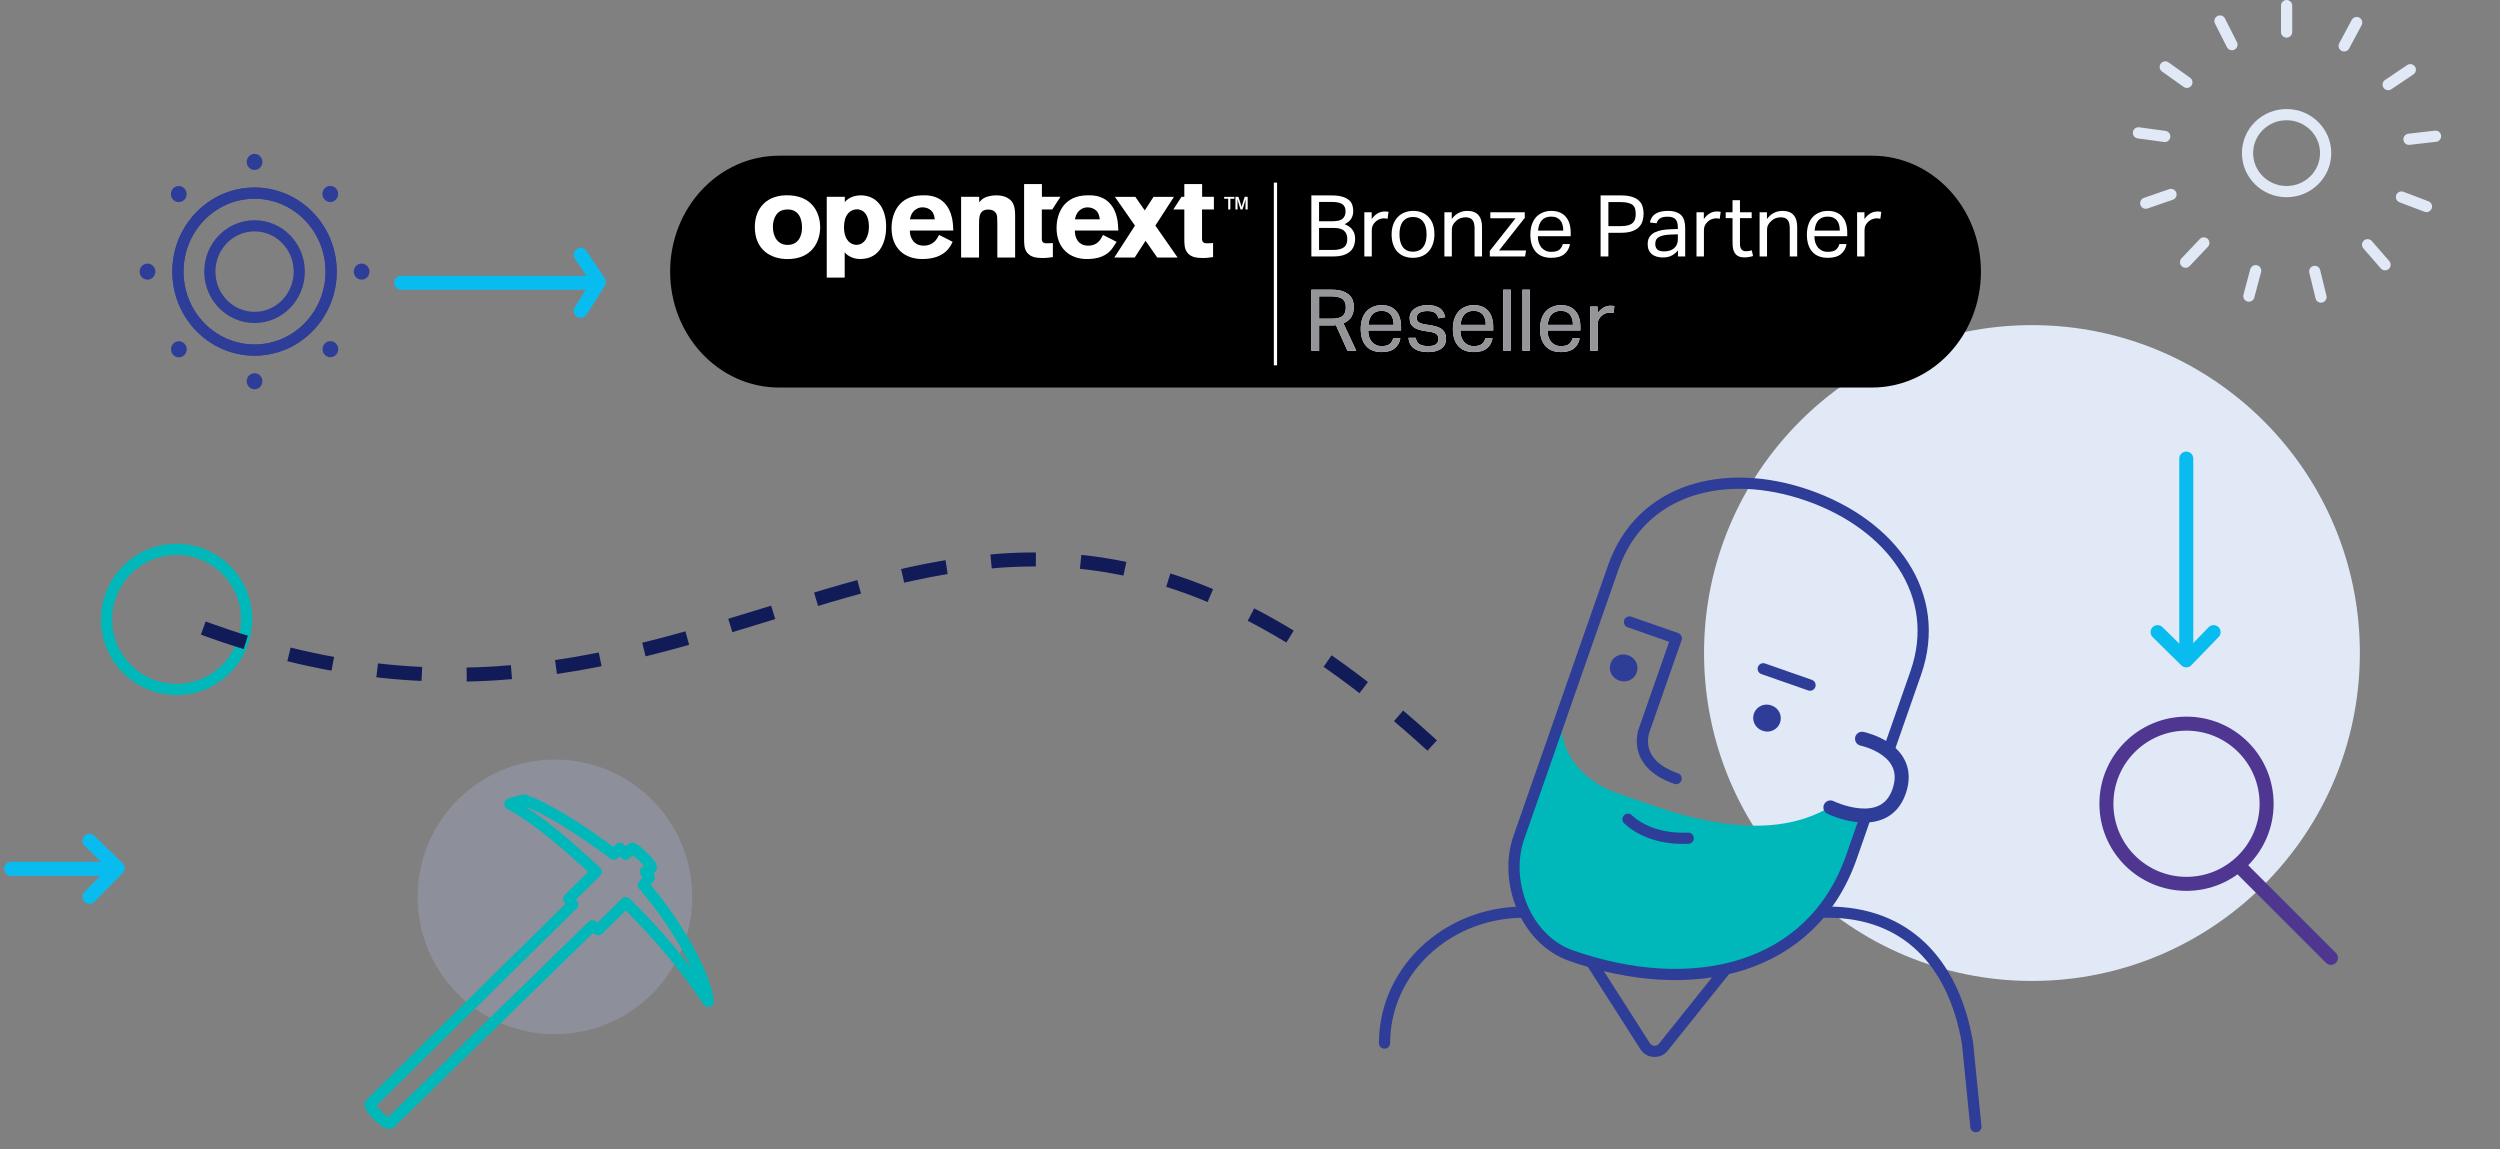 <?xml version="1.0" encoding="utf-8"?>
<!-- Generator: Adobe Illustrator 15.0.0, SVG Export Plug-In . SVG Version: 6.00 Build 0)  -->
<!DOCTYPE svg PUBLIC "-//W3C//DTD SVG 1.1//EN" "http://www.w3.org/Graphics/SVG/1.1/DTD/svg11.dtd">
<svg version="1.1" id="Capa_1" xmlns="http://www.w3.org/2000/svg" xmlns:xlink="http://www.w3.org/1999/xlink" x="0px" y="0px"
	 width="446px" height="205px" viewBox="0 0 446 205" enable-background="new 0 0 446 205" xml:space="preserve">
<rect x="0" y="0" width="446" height="205" fill="#808080" stroke="none"/>
<g transform="translate(1600 1174)">
	<g>
		<g>
			<g>
				<g transform="translate(-1316.5 -1019)">
					<g>
						<path id="path0" fill="none" stroke="#2E3D98" stroke-width="2" d="M0,16l9.997,15.647c0.737,1.154,2.392,1.242,3.247,0.173
							L25.5,16.5"/>
					</g>
				</g>
			</g>
			<g>
				<g transform="translate(-1296 -1116)">
					<circle fill="#E1E8F6" cx="58.5" cy="58.5" r="58.5"/>
				</g>
			</g>
			<g>
				<g transform="translate(-1452 -1037)">
					<circle fill="#ABB1D6" fill-opacity="0.3" cx="-48.999" cy="23" r="24.5"/>
				</g>
			</g>
			<g>
				<g transform="translate(-1582 -1077)">
					<circle fill="none" stroke="#00B8BA" stroke-width="2" cx="13.5" cy="13.5" r="12.5"/>
				</g>
			</g>
			<g>
				<g>
					<g>
						<g transform="translate(-1192 -1067.12)">
							<g>
								
									<path id="path8" fill="none" stroke="#09BCEF" stroke-width="2.5" stroke-linecap="round" stroke-linejoin="round" stroke-miterlimit="10" d="
									M-17.969-25.069v34.8"/>
							</g>
						</g>
					</g>
					<g>
						<g transform="translate(-1161.04 -1072)">
							<g>
								
									<path id="path9" fill="none" stroke="#09BCEF" stroke-width="2.5" stroke-linecap="round" stroke-linejoin="round" stroke-miterlimit="10" d="
									M-44.049,10.771l-4.884,5.04l-5.116-5.04"/>
							</g>
						</g>
					</g>
				</g>
			</g>
			<g>
				<g>
					<g>
						<g transform="translate(-1474 -1111)">
							<g>
								
									<path id="path10" fill="none" stroke="#09BCEF" stroke-width="2.5" stroke-linecap="round" stroke-linejoin="round" stroke-miterlimit="10" d="
									M-54.421-12.548h34.614"/>
							</g>
						</g>
					</g>
					<g>
						<g transform="translate(-1424.04 -1116)">
							<g>
								
									<path id="path11" fill="none" stroke="#09BCEF" stroke-width="2.5" stroke-linecap="round" stroke-linejoin="round" stroke-miterlimit="10" d="
									M-72.357-12.548l3.23,4.884l-3.23,5.116"/>
							</g>
						</g>
					</g>
				</g>
			</g>
			<g>
				<g>
					<g>
						<g transform="translate(-1598 -1019)">
							<g>
								
									<path id="path12" fill="none" stroke="#09BCEF" stroke-width="2.5" stroke-linecap="round" stroke-linejoin="round" stroke-miterlimit="10" d="
									M0,0h18"/>
							</g>
						</g>
					</g>
					<g>
						<g transform="translate(-1584.04 -1024)">
							<g>
								
									<path id="path13" fill="none" stroke="#09BCEF" stroke-width="2.5" stroke-linecap="round" stroke-linejoin="round" stroke-miterlimit="10" d="
									M0,0l5.04,4.884L0,10"/>
							</g>
						</g>
					</g>
				</g>
			</g>
			<g>
				<g transform="translate(-1569 -1074.19)">
					<g>
						<path id="path14" fill="none" stroke="#111B58" stroke-width="2.5" stroke-dasharray="8,8" d="M224.5,33.191
							c-89-81.5-124,18-224.5-23"/>
					</g>
				</g>
			</g>
			<g>
				<g transform="translate(-1353 -1027.27)">
					<g>
						
							<path id="path15" fill="none" stroke="#2E3D98" stroke-width="2" stroke-linecap="round" stroke-linejoin="round" stroke-miterlimit="10" d="
							M0,39.362c0-1.424,0.137-2.826,0.4-4.178C2.496,24.272,12.658,16,24.873,16h54.254C92.859,16,101.5,24.768,104,39.352
							l1.5,14.916"/>
					</g>
				</g>
			</g>
			<g>
				<g transform="matrix(0.944 0.33 -0.33 0.944 -1320.77 -1064.34)">
					<g>
						<path id="path16" fill="#00B8BA" d="M25.686,26.997l-6.371,0c-7.74-0.001-14.027-4.628-14.026-11.896L5.288,40.286
							c0,8.189,7.066,16.796,15.786,16.796c22.85,0,41.375-11.654,41.374-33.112l0.001-7.55l-6.508,0.345
							C50.579,23.143,41.25,26.996,25.686,26.997z"/>
					</g>
				</g>
			</g>
			<g>
				<g transform="matrix(0.944 0.33 -0.33 0.944 -1304.42 -1111.04)">
					<g>
						
							<path id="path17" fill="none" stroke="#2E3D98" stroke-width="2" stroke-linecap="round" stroke-linejoin="round" stroke-miterlimit="10" d="
							M62.447,53.259l0-14.608c0-14.827-12.794-23.55-28.58-23.55c-15.785-0.001-28.58,8.733-28.579,23.551l0,51.102
							c0,8.189,7.066,16.796,15.785,16.796c22.853,0,41.376-11.655,41.376-33.112l-0.001-7.549"/>
					</g>
				</g>
			</g>
			<g>
				<g>
					<g transform="matrix(0.944 0.33 -0.33 0.944 -1311.89 -1073.91)">
						<g>
							<path id="path18" fill="#2E3D98" d="M7.826,15.101l-0.138,0c-1.327,0.001-2.4,1.079-2.401,2.389
								c0,1.319,1.085,2.387,2.401,2.387l0.137-0.001c1.327,0,2.4-1.079,2.401-2.387C10.237,16.17,9.153,15.101,7.826,15.101z"/>
						</g>
					</g>
				</g>
				<g>
					<g transform="matrix(0.944 0.33 -0.33 0.944 -1286.32 -1064.96)">
						<g>
							<path id="path19" fill="#2E3D98" d="M7.826,15.101l-0.137,0c-1.328-0.001-2.4,1.079-2.402,2.387
								c0.001,1.32,1.085,2.388,2.401,2.387l0.137,0.001c1.327,0,2.4-1.079,2.401-2.388C10.227,16.169,9.153,15.101,7.826,15.101z"
								/>
						</g>
					</g>
				</g>
			</g>
			<g>
				<g transform="matrix(0.944 0.33 -0.33 0.944 -1309.31 -1079.04)">
					<g>
						
							<path id="path20" fill="none" stroke="#2E3D98" stroke-width="2" stroke-linecap="round" stroke-linejoin="round" stroke-miterlimit="10" d="
							M5.288,15.101l8.846-0.001l0,17.184c0,0-0.464,6.441,8.225,6.441"/>
					</g>
				</g>
			</g>
			<g>
				<g transform="matrix(0.944 0.33 -0.33 0.944 -1309.46 -1044.18)">
					<g>
						
							<path id="path21" fill="none" stroke="#2E3D98" stroke-width="2" stroke-linecap="round" stroke-linejoin="round" stroke-miterlimit="10" d="
							M5.288,15.447c0,0,4.497,2.387,11.257-0.345"/>
					</g>
				</g>
			</g>
			<g>
				<g transform="matrix(0.944 0.33 -0.33 0.944 -1269.01 -1058.7)">
					<g>
						
							<path id="path22" fill="none" stroke="#2E3D98" stroke-width="2.5" stroke-linecap="round" stroke-linejoin="round" stroke-miterlimit="10" d="
							M6.572,15.175c0,0,9.341-1.267,9.341,6.713c0.001,7.979-10.625,6.712-10.625,6.712"/>
					</g>
				</g>
			</g>
			<g>
				<g transform="matrix(0.944 0.33 -0.33 0.944 -1285.45 -1070.69)">
					<g>
						
							<path id="path23" fill="none" stroke="#2E3D98" stroke-width="2" stroke-linecap="round" stroke-linejoin="round" stroke-miterlimit="10" d="
							M5.288,15.101l8.845-0.001"/>
					</g>
				</g>
			</g>
			<g>
				<g>
					<g>
						<g transform="matrix(0 1 -1 0 -1418.68 -1035)">
							<g>
								
									<path id="path24" fill="none" stroke="#00B8BA" stroke-width="2" stroke-linecap="round" stroke-linejoin="round" stroke-miterlimit="10" d="
									M26.169,75.641l0.691-1.052l-4.835-4.908c5.87-5.959,11.396-10.517,17.611-14.724c-5.524,0.701-15.194,6.661-20.72,11.568
									l-1.381-1.051l-1.035,0.701l-0.691-1.051c-0.346-0.351-3.799,3.155-3.453,3.505l1.036,1.052l-1.036,1.052l1.036,1.052
									c-4.144,5.609-8.288,11.919-9.669,16.126l0.69,2.454c3.108-5.609,7.942-10.867,12.087-15.425l4.834,4.908l1.035-0.701
									l35.568,36.108c0.691,0.351,3.799-2.804,3.453-3.505L26.169,75.641z"/>
							</g>
						</g>
					</g>
				</g>
			</g>
			<g>
				<g>
					<g>
						<g transform="translate(-1529.48 -1121.17)">
							<g>
								<path id="path25" fill="none" stroke="#2E3D98" stroke-width="2" stroke-miterlimit="10" d="M-17.13-4.374
									c0,4.514-3.572,8.174-7.979,8.174c-4.407,0-7.979-3.66-7.979-8.174s3.572-8.174,7.979-8.174
									C-20.702-12.548-17.13-8.889-17.13-4.374z"/>
							</g>
						</g>
					</g>
					<g>
						<g transform="translate(-1535.17 -1127)">
							<g>
								<path id="path26" fill="none" stroke="#2E3D98" stroke-width="2" stroke-miterlimit="10" d="M-5.755,1.452
									c0,7.732-6.119,14-13.667,14s-13.667-6.268-13.667-14s6.119-14,13.667-14S-5.755-6.28-5.755,1.452z"/>
							</g>
						</g>
					</g>
					<g>
						<g transform="translate(-1535.17 -1127)">
							<g>
								<path id="path27" fill="none" stroke="#2E3D98" stroke-width="2" stroke-miterlimit="10" d="M-5.755,1.452
									c0,7.732-6.119,14-13.667,14s-13.667-6.268-13.667-14s6.119-14,13.667-14S-5.755-6.28-5.755,1.452z"/>
							</g>
						</g>
					</g>
					<g>
						<g transform="translate(-1522.9 -1094.87)">
							<g>
								<path id="path28" fill="#2E3D98" d="M-31.688-9.679c0.773,0,1.401-0.642,1.401-1.435s-0.627-1.435-1.401-1.435
									s-1.4,0.643-1.4,1.435S-32.461-9.679-31.688-9.679z"/>
							</g>
						</g>
					</g>
					<g>
						<g transform="matrix(0.699 -0.716 0.699 0.716 -1509.93 -1099.15)">
							<g>
								<path id="path29" fill="#2E3D98" d="M-13.498-29.617c0.783,0,1.418-0.635,1.418-1.418c0-0.783-0.635-1.417-1.418-1.418
									c-0.783,0-1.418,0.634-1.418,1.418C-14.916-30.251-14.281-29.617-13.498-29.617z"/>
							</g>
						</g>
					</g>
					<g>
						<g transform="translate(-1503.8 -1114.43)">
							<g>
								<path id="path30" fill="#2E3D98" d="M-31.687-9.679c0.773,0,1.4-0.643,1.4-1.435c0-0.792-0.627-1.435-1.4-1.435
									s-1.4,0.643-1.4,1.435C-33.088-10.321-32.461-9.679-31.687-9.679z"/>
							</g>
						</g>
					</g>
					<g>
						<g transform="matrix(0.699 -0.716 0.699 0.716 -1509.95 -1126.84)">
							<g>
								<path id="path31" fill="#2E3D98" d="M-13.498-29.617c0.783,0,1.418-0.634,1.418-1.418c0-0.783-0.634-1.418-1.418-1.418
									s-1.418,0.635-1.418,1.418C-14.916-30.251-14.281-29.617-13.498-29.617z"/>
							</g>
						</g>
					</g>
					<g>
						<g transform="translate(-1522.9 -1134)">
							<g>
								<path id="path32" fill="#2E3D98" d="M-31.688-9.679c0.773,0,1.401-0.643,1.401-1.435c0-0.792-0.627-1.435-1.401-1.435
									s-1.4,0.643-1.4,1.435C-33.088-10.321-32.461-9.679-31.688-9.679z"/>
							</g>
						</g>
					</g>
					<g>
						<g transform="matrix(0.699 -0.716 0.699 0.716 -1536.98 -1126.82)">
							<g>
								<path id="path33" fill="#2E3D98" d="M-13.498-29.617c0.783,0,1.418-0.635,1.418-1.418c0-0.783-0.635-1.417-1.418-1.418
									c-0.783,0-1.418,0.635-1.418,1.418C-14.916-30.251-14.281-29.617-13.498-29.617z"/>
							</g>
						</g>
					</g>
					<g>
						<g transform="translate(-1542 -1114.43)">
							<g>
								<path id="path34" fill="#2E3D98" d="M-31.688-9.679c0.774,0,1.401-0.643,1.401-1.435c0-0.792-0.627-1.435-1.401-1.435
									c-0.773,0-1.4,0.643-1.4,1.435C-33.088-10.322-32.461-9.679-31.688-9.679z"/>
							</g>
						</g>
					</g>
					<g>
						<g transform="matrix(0.699 -0.716 0.699 0.716 -1536.96 -1099.13)">
							<g>
								<path id="path35" fill="#2E3D98" d="M-13.498-29.616c0.783,0,1.418-0.635,1.418-1.418c0-0.783-0.635-1.418-1.418-1.418
									c-0.783,0-1.418,0.635-1.418,1.418C-14.916-30.252-14.281-29.617-13.498-29.616z"/>
							</g>
						</g>
					</g>
				</g>
			</g>
			<g>
				<g>
					<g>
						<g transform="translate(-1327.54 -1153.55)">
							<g>
								
									<path id="path36" fill="none" stroke="#E1E8F6" stroke-width="2" stroke-linecap="round" stroke-linejoin="bevel" stroke-miterlimit="10" d="
									M142.435,6.866c0,3.792-3.119,6.866-6.967,6.866s-6.968-3.074-6.968-6.866c0-3.792,3.12-6.866,6.968-6.866
									S142.435,3.074,142.435,6.866z"/>
							</g>
						</g>
					</g>
					<g>
						<g transform="translate(-1320.57 -1173)">
							<g>
								
									<path id="path37" fill="none" stroke="#E1E8F6" stroke-width="2" stroke-linecap="round" stroke-linejoin="bevel" stroke-miterlimit="10" d="
									M128.5,4.715V0"/>
							</g>
						</g>
					</g>
					<g>
						<g transform="translate(-1310.3 -1169.98)">
							<g>
								
									<path id="path38" fill="none" stroke="#E1E8F6" stroke-width="2" stroke-linecap="round" stroke-linejoin="bevel" stroke-miterlimit="10" d="
									M128.501,4.165L130.731,0"/>
							</g>
						</g>
					</g>
					<g>
						<g transform="translate(-1302.45 -1161.56)">
							<g>
								
									<path id="path39" fill="none" stroke="#E1E8F6" stroke-width="2" stroke-linecap="round" stroke-linejoin="bevel" stroke-miterlimit="10" d="
									M128.501,2.655L132.449,0"/>
							</g>
						</g>
					</g>
					<g>
						<g transform="translate(-1298.74 -1149.7)">
							<g>
								
									<path id="path40" fill="none" stroke="#E1E8F6" stroke-width="2" stroke-linecap="round" stroke-linejoin="bevel" stroke-miterlimit="10" d="
									M128.501,0.549L133.239,0"/>
							</g>
						</g>
					</g>
					<g>
						<g transform="translate(-1300.08 -1138.85)">
							<g>
								
									<path id="path41" fill="none" stroke="#E1E8F6" stroke-width="2" stroke-linecap="round" stroke-linejoin="bevel" stroke-miterlimit="10" d="
									M128.501,0l4.459,1.694"/>
							</g>
						</g>
					</g>
					<g>
						<g transform="translate(-1306.12 -1130.34)">
							<g>
								
									<path id="path42" fill="none" stroke="#E1E8F6" stroke-width="2" stroke-linecap="round" stroke-linejoin="bevel" stroke-miterlimit="10" d="
									M128.501,0l3.112,3.57"/>
							</g>
						</g>
					</g>
					<g>
						<g transform="translate(-1315.55 -1125.58)">
							<g>
								
									<path id="path43" fill="none" stroke="#E1E8F6" stroke-width="2" stroke-linecap="round" stroke-linejoin="bevel" stroke-miterlimit="10" d="
									M128.501,0l1.114,4.578"/>
							</g>
						</g>
					</g>
					<g>
						<g transform="translate(-1327.3 -1125.71)">
							<g>
								
									<path id="path44" fill="none" stroke="#E1E8F6" stroke-width="2" stroke-linecap="round" stroke-linejoin="bevel" stroke-miterlimit="10" d="
									M129.709,0l-1.208,4.532"/>
							</g>
						</g>
					</g>
					<g>
						<g transform="translate(-1338.59 -1130.66)">
							<g>
								
									<path id="path45" fill="none" stroke="#E1E8F6" stroke-width="2" stroke-linecap="round" stroke-linejoin="bevel" stroke-miterlimit="10" d="
									M131.753,0l-3.252,3.433"/>
							</g>
						</g>
					</g>
					<g>
						<g transform="translate(-1345.7 -1139.31)">
							<g>
								
									<path id="path46" fill="none" stroke="#E1E8F6" stroke-width="2" stroke-linecap="round" stroke-linejoin="bevel" stroke-miterlimit="10" d="
									M133.006,0l-4.506,1.556"/>
							</g>
						</g>
					</g>
					<g>
						<g transform="translate(-1347 -1150.3)">
							<g>
								
									<path id="path47" fill="none" stroke="#E1E8F6" stroke-width="2" stroke-linecap="round" stroke-linejoin="bevel" stroke-miterlimit="10" d="
									M133.192,0.641L128.501,0"/>
							</g>
						</g>
					</g>
					<g>
						<g transform="translate(-1342.22 -1162.06)">
							<g>
								
									<path id="path48" fill="none" stroke="#E1E8F6" stroke-width="2" stroke-linecap="round" stroke-linejoin="bevel" stroke-miterlimit="10" d="
									M132.356,2.746L128.501,0"/>
							</g>
						</g>
					</g>
					<g>
						<g transform="translate(-1332.46 -1170.25)">
							<g>
								
									<path id="path49" fill="none" stroke="#E1E8F6" stroke-width="2" stroke-linecap="round" stroke-linejoin="bevel" stroke-miterlimit="10" d="
									M130.638,4.211L128.501,0"/>
							</g>
						</g>
					</g>
				</g>
			</g>
			<g>
				<g>
					<g transform="translate(-1392 -1122)">
						<circle fill="none" stroke="#4F3690" stroke-width="2.5" cx="182.073" cy="91.389" r="14.29"/>
					</g>
				</g>
				<g>
					<g transform="matrix(0.707 0.707 -0.707 0.707 -1375 -1102)">
						
							<line fill="none" stroke="#4F3690" stroke-width="2.5" stroke-linecap="round" x1="182.748" y1="-65.029" x2="204.895" y2="-65.029"/>
					</g>
				</g>
			</g>
		</g>
	</g>
</g>
<g>
	<path stroke="#000000" stroke-miterlimit="10" d="M352.898,48.457c0,11.145-8.482,20.18-18.945,20.18H138.998
		c-10.463,0-18.946-9.035-18.946-20.18l0,0c0-11.146,8.483-20.182,18.946-20.182h194.955
		C344.416,28.275,352.898,37.31,352.898,48.457L352.898,48.457z"/>
	<path fill="#FFFFFF" d="M227.832,32.576h-0.58v32.598h0.58V32.576z"/>
	<path fill="#FFFFFF" d="M233.947,34.863h3.613c0.773,0,1.408,0.076,1.906,0.229c0.5,0.143,0.891,0.34,1.174,0.594
		c0.297,0.244,0.5,0.539,0.611,0.885c0.111,0.336,0.168,0.697,0.168,1.083c0,0.498-0.117,0.945-0.352,1.343
		c-0.223,0.396-0.619,0.727-1.189,0.99c0.365,0.143,0.666,0.311,0.9,0.504c0.244,0.183,0.436,0.391,0.578,0.625
		c0.154,0.224,0.256,0.463,0.307,0.717c0.061,0.244,0.09,0.498,0.09,0.762c0,0.447-0.07,0.865-0.213,1.251
		c-0.131,0.376-0.35,0.706-0.654,0.991c-0.307,0.285-0.707,0.508-1.205,0.671s-1.113,0.244-1.846,0.244h-3.889V34.863z
		 M237.744,39.469c0.824,0,1.414-0.148,1.77-0.443c0.355-0.305,0.533-0.746,0.533-1.326c0-0.59-0.193-1.017-0.58-1.281
		c-0.375-0.264-1.025-0.396-1.951-0.396h-2.195v3.447H237.744z M237.789,44.592c0.5,0,0.912-0.045,1.236-0.137
		c0.336-0.092,0.6-0.219,0.793-0.382c0.203-0.173,0.34-0.376,0.412-0.61c0.082-0.244,0.123-0.518,0.123-0.822
		c0-0.641-0.189-1.129-0.566-1.465c-0.375-0.346-1.006-0.518-1.891-0.518h-2.576v3.934H237.789z"/>
	<path fill="#FFFFFF" d="M243.398,37.867h1.313v1.22c0.295-0.437,0.641-0.772,1.037-1.007c0.396-0.233,0.818-0.351,1.266-0.351
		c0.273,0,0.508,0.021,0.701,0.062l-0.168,1.234c-0.102-0.02-0.203-0.035-0.305-0.045c-0.102-0.021-0.213-0.031-0.336-0.031
		c-0.244,0-0.492,0.047-0.746,0.138c-0.256,0.081-0.494,0.224-0.717,0.427c-0.225,0.193-0.402,0.417-0.535,0.672
		c-0.121,0.254-0.182,0.549-0.182,0.884v4.682h-1.328V37.867z"/>
	<path fill="#FFFFFF" d="M252.06,45.995c-0.602,0-1.135-0.097-1.602-0.29c-0.469-0.193-0.865-0.468-1.189-0.823
		c-0.326-0.356-0.574-0.793-0.748-1.312c-0.172-0.519-0.258-1.098-0.258-1.738s0.092-1.221,0.273-1.738
		c0.184-0.52,0.443-0.961,0.777-1.327c0.336-0.366,0.738-0.646,1.205-0.839c0.479-0.203,1.008-0.305,1.586-0.305
		c0.59,0,1.119,0.097,1.586,0.289c0.469,0.193,0.865,0.473,1.189,0.84c0.336,0.355,0.59,0.787,0.764,1.295
		c0.172,0.509,0.258,1.084,0.258,1.725c0,0.65-0.092,1.234-0.273,1.753c-0.174,0.519-0.428,0.961-0.764,1.327
		c-0.324,0.365-0.727,0.65-1.203,0.854C253.183,45.898,252.65,45.995,252.06,45.995z M252.076,44.896
		c0.426,0,0.793-0.076,1.098-0.229s0.553-0.365,0.746-0.641c0.205-0.273,0.352-0.6,0.443-0.976c0.09-0.386,0.137-0.808,0.137-1.266
		c0-0.447-0.047-0.859-0.137-1.235c-0.092-0.376-0.238-0.696-0.443-0.961c-0.193-0.273-0.441-0.488-0.746-0.641
		s-0.672-0.229-1.098-0.229c-0.428,0-0.795,0.076-1.1,0.229c-0.295,0.152-0.543,0.367-0.746,0.641
		c-0.193,0.265-0.336,0.585-0.428,0.961s-0.137,0.793-0.137,1.25c0,0.458,0.045,0.875,0.137,1.251s0.234,0.702,0.428,0.976
		c0.191,0.275,0.441,0.488,0.746,0.641S251.648,44.896,252.076,44.896z"/>
	<path fill="#FFFFFF" d="M257.68,37.867h1.313v1.205c0.387-0.52,0.814-0.891,1.281-1.113c0.469-0.225,0.961-0.336,1.479-0.336
		c0.895,0,1.557,0.244,1.982,0.732c0.438,0.487,0.656,1.204,0.656,2.149v5.246h-1.326v-4.986c0-0.732-0.133-1.245-0.398-1.54
		c-0.264-0.306-0.67-0.458-1.219-0.458c-0.295,0-0.59,0.051-0.885,0.152c-0.285,0.102-0.543,0.265-0.777,0.488
		c-0.254,0.224-0.447,0.462-0.58,0.716c-0.131,0.244-0.197,0.564-0.197,0.961v4.667h-1.328V37.867z"/>
	<path fill="#FFFFFF" d="M265.783,44.76l4.59-5.825h-4.5v-1.067h6.146v0.991l-4.59,5.825h4.818l-0.168,1.067h-6.297V44.76z"/>
	<path fill="#FFFFFF" d="M280.088,43.54c-0.131,0.763-0.471,1.362-1.021,1.799c-0.539,0.438-1.314,0.656-2.332,0.656
		c-1.199,0-2.121-0.361-2.76-1.083c-0.641-0.732-0.961-1.748-0.961-3.05c0-0.681,0.092-1.286,0.273-1.815
		c0.184-0.527,0.438-0.971,0.764-1.326c0.334-0.355,0.73-0.625,1.189-0.809c0.457-0.192,0.955-0.289,1.494-0.289
		c0.609,0,1.133,0.097,1.57,0.289c0.438,0.193,0.793,0.463,1.068,0.809c0.283,0.336,0.492,0.737,0.625,1.205
		c0.141,0.467,0.213,0.98,0.213,1.54v0.671h-5.855c0,0.396,0.051,0.768,0.152,1.113c0.111,0.336,0.264,0.63,0.457,0.885
		c0.205,0.244,0.453,0.437,0.748,0.579s0.635,0.214,1.021,0.214c0.66,0,1.145-0.123,1.447-0.366
		c0.305-0.255,0.516-0.595,0.627-1.021H280.088z M278.883,41.145c0-0.376-0.039-0.717-0.121-1.022
		c-0.08-0.305-0.207-0.563-0.381-0.777c-0.172-0.223-0.396-0.396-0.67-0.518c-0.275-0.123-0.605-0.184-0.992-0.184
		c-0.701,0-1.25,0.214-1.646,0.641c-0.387,0.427-0.615,1.047-0.688,1.86H278.883z"/>
	<path fill="#FFFFFF" d="M285.547,34.863h3.645c0.805,0,1.465,0.086,1.982,0.259c0.529,0.173,0.941,0.407,1.236,0.701
		c0.305,0.295,0.514,0.641,0.625,1.037c0.121,0.386,0.184,0.798,0.184,1.235c0,0.457-0.063,0.895-0.184,1.312
		c-0.123,0.417-0.336,0.782-0.641,1.098s-0.717,0.564-1.234,0.747c-0.52,0.184-1.176,0.275-1.969,0.275h-2.256v4.224h-1.389V34.863z
		 M289.178,40.338c0.527,0,0.967-0.051,1.311-0.152c0.346-0.103,0.615-0.25,0.809-0.443c0.193-0.192,0.326-0.422,0.396-0.686
		c0.08-0.274,0.121-0.58,0.121-0.915c0-0.346-0.041-0.651-0.121-0.915c-0.082-0.264-0.223-0.482-0.428-0.656
		c-0.203-0.172-0.479-0.299-0.822-0.381c-0.336-0.092-0.764-0.137-1.281-0.137h-2.227v4.285H289.178z"/>
	<path fill="#FFFFFF" d="M299.359,44.668c-0.285,0.346-0.646,0.646-1.084,0.9c-0.438,0.244-0.98,0.365-1.631,0.365
		c-0.396,0-0.764-0.051-1.098-0.152c-0.326-0.092-0.611-0.233-0.854-0.427c-0.234-0.204-0.418-0.452-0.551-0.747
		c-0.131-0.295-0.197-0.641-0.197-1.037c0-0.539,0.111-0.977,0.336-1.312c0.234-0.335,0.539-0.601,0.916-0.793
		c0.385-0.193,0.816-0.331,1.295-0.411c0.479-0.082,0.971-0.133,1.479-0.152l1.357-0.047v-0.305c0-0.671-0.143-1.154-0.428-1.449
		c-0.283-0.295-0.746-0.441-1.387-0.441c-0.629,0-1.094,0.106-1.387,0.32c-0.297,0.203-0.488,0.488-0.58,0.854l-1.205-0.137
		c0.143-0.723,0.484-1.246,1.023-1.571c0.537-0.335,1.27-0.503,2.195-0.503c0.568,0,1.047,0.07,1.432,0.213
		c0.396,0.133,0.717,0.326,0.963,0.58c0.242,0.254,0.416,0.569,0.518,0.945c0.111,0.377,0.168,0.798,0.168,1.266v5.124h-1.281
		V44.668z M299.328,41.801l-1.266,0.047c-0.539,0.02-0.986,0.07-1.342,0.152c-0.355,0.081-0.641,0.193-0.854,0.335
		c-0.203,0.132-0.352,0.3-0.443,0.503c-0.08,0.203-0.121,0.438-0.121,0.702c0,0.396,0.117,0.716,0.352,0.96
		c0.244,0.234,0.641,0.352,1.189,0.352c0.781,0,1.393-0.193,1.83-0.58s0.654-0.915,0.654-1.586V41.801z"/>
	<path fill="#FFFFFF" d="M302.654,37.867h1.311v1.22c0.297-0.437,0.641-0.772,1.037-1.007c0.396-0.233,0.818-0.351,1.268-0.351
		c0.273,0,0.506,0.021,0.701,0.062l-0.168,1.234c-0.102-0.02-0.205-0.035-0.307-0.045c-0.1-0.021-0.213-0.031-0.334-0.031
		c-0.244,0-0.494,0.047-0.748,0.138c-0.254,0.081-0.492,0.224-0.717,0.427c-0.223,0.193-0.4,0.417-0.533,0.672
		c-0.121,0.254-0.184,0.549-0.184,0.884v4.682h-1.326V37.867z"/>
	<path fill="#FFFFFF" d="M309.084,38.919h-1.221v-1.052h1.221v-2.15h1.326v2.15h2.09v1.052h-2.09v4.621
		c0,0.386,0.086,0.696,0.26,0.93c0.172,0.233,0.438,0.351,0.793,0.351c0.223,0,0.416-0.016,0.58-0.045
		c0.172-0.031,0.33-0.072,0.471-0.123l0.229,1.021c-0.201,0.072-0.426,0.128-0.67,0.168c-0.234,0.051-0.514,0.076-0.838,0.076
		c-0.447,0-0.809-0.065-1.084-0.197c-0.275-0.133-0.494-0.32-0.654-0.564c-0.164-0.244-0.275-0.533-0.336-0.869
		c-0.051-0.336-0.076-0.701-0.076-1.098V38.919z"/>
	<path fill="#FFFFFF" d="M313.912,37.867h1.313v1.205c0.387-0.52,0.813-0.891,1.281-1.113c0.467-0.225,0.959-0.336,1.479-0.336
		c0.895,0,1.555,0.244,1.982,0.732c0.436,0.487,0.654,1.204,0.654,2.149v5.246h-1.326v-4.986c0-0.732-0.133-1.245-0.396-1.54
		c-0.264-0.306-0.67-0.458-1.221-0.458c-0.293,0-0.588,0.051-0.883,0.152c-0.285,0.102-0.545,0.265-0.777,0.488
		c-0.256,0.224-0.447,0.462-0.58,0.716c-0.133,0.244-0.199,0.564-0.199,0.961v4.667h-1.326V37.867z"/>
	<path fill="#FFFFFF" d="M329.426,43.54c-0.131,0.763-0.473,1.362-1.021,1.799c-0.539,0.438-1.316,0.656-2.334,0.656
		c-1.199,0-2.119-0.361-2.76-1.083c-0.641-0.732-0.961-1.748-0.961-3.05c0-0.681,0.092-1.286,0.275-1.815
		c0.182-0.527,0.438-0.971,0.762-1.326c0.336-0.355,0.732-0.625,1.189-0.809c0.457-0.192,0.955-0.289,1.494-0.289
		c0.611,0,1.135,0.097,1.572,0.289c0.436,0.193,0.791,0.463,1.066,0.809c0.285,0.336,0.494,0.737,0.625,1.205
		c0.143,0.467,0.213,0.98,0.213,1.54v0.671h-5.855c0,0.396,0.051,0.768,0.152,1.113c0.113,0.336,0.266,0.63,0.459,0.885
		c0.201,0.244,0.451,0.437,0.746,0.579s0.637,0.214,1.021,0.214c0.66,0,1.145-0.123,1.449-0.366
		c0.305-0.255,0.514-0.595,0.625-1.021H329.426z M328.221,41.145c0-0.376-0.039-0.717-0.121-1.022
		c-0.082-0.305-0.209-0.563-0.383-0.777c-0.172-0.223-0.396-0.396-0.67-0.518c-0.275-0.123-0.604-0.184-0.992-0.184
		c-0.701,0-1.25,0.214-1.646,0.641c-0.387,0.427-0.615,1.047-0.686,1.86H328.221z"/>
	<path fill="#FFFFFF" d="M331.307,37.867h1.311v1.22c0.295-0.437,0.641-0.772,1.037-1.007c0.396-0.233,0.818-0.351,1.266-0.351
		c0.273,0,0.508,0.021,0.703,0.062l-0.17,1.234c-0.1-0.02-0.203-0.035-0.305-0.045c-0.102-0.021-0.213-0.031-0.334-0.031
		c-0.246,0-0.494,0.047-0.748,0.138c-0.254,0.081-0.492,0.224-0.717,0.427c-0.223,0.193-0.402,0.417-0.533,0.672
		c-0.123,0.254-0.184,0.549-0.184,0.884v4.682h-1.326V37.867z"/>
	<path fill="#FFFFFF" d="M233.947,51.678h3.568c0.813,0,1.479,0.092,1.998,0.274c0.518,0.183,0.926,0.422,1.219,0.716
		c0.305,0.285,0.516,0.611,0.625,0.977c0.113,0.366,0.168,0.737,0.168,1.113c0,0.691-0.146,1.281-0.441,1.77
		c-0.285,0.488-0.758,0.869-1.418,1.144l2.287,4.896h-1.57l-2.059-4.561c-0.133,0.021-0.275,0.035-0.428,0.046
		c-0.152,0-0.289,0-0.412,0h-2.15v4.515h-1.387V51.678z M237.652,56.847c0.488,0,0.891-0.046,1.205-0.138
		c0.314-0.102,0.564-0.239,0.748-0.411c0.182-0.184,0.309-0.402,0.381-0.656c0.07-0.254,0.107-0.539,0.107-0.854
		c0-0.305-0.041-0.574-0.123-0.809s-0.223-0.432-0.426-0.596c-0.195-0.172-0.459-0.299-0.795-0.381
		c-0.336-0.091-0.762-0.137-1.281-0.137h-2.135v3.98H237.652z"/>
	<path fill="#939598" d="M233.947,51.678h3.568c0.813,0,1.479,0.092,1.998,0.274c0.518,0.183,0.926,0.422,1.219,0.716
		c0.305,0.285,0.516,0.611,0.625,0.977c0.113,0.366,0.168,0.737,0.168,1.113c0,0.691-0.146,1.281-0.441,1.77
		c-0.285,0.488-0.758,0.869-1.418,1.144l2.287,4.896h-1.57l-2.059-4.561c-0.133,0.021-0.275,0.035-0.428,0.046
		c-0.152,0-0.289,0-0.412,0h-2.15v4.515h-1.387V51.678z M237.652,56.847c0.488,0,0.891-0.046,1.205-0.138
		c0.314-0.102,0.564-0.239,0.748-0.411c0.182-0.184,0.309-0.402,0.381-0.656c0.07-0.254,0.107-0.539,0.107-0.854
		c0-0.305-0.041-0.574-0.123-0.809s-0.223-0.432-0.426-0.596c-0.195-0.172-0.459-0.299-0.795-0.381
		c-0.336-0.091-0.762-0.137-1.281-0.137h-2.135v3.98H237.652z"/>
	<path fill="#FFFFFF" d="M249.828,60.354c-0.131,0.763-0.473,1.362-1.021,1.8c-0.539,0.438-1.316,0.655-2.334,0.655
		c-1.199,0-2.119-0.36-2.76-1.083c-0.641-0.731-0.959-1.748-0.959-3.049c0-0.682,0.09-1.287,0.273-1.815s0.438-0.971,0.762-1.326
		c0.338-0.356,0.732-0.625,1.189-0.809c0.457-0.193,0.957-0.29,1.494-0.29c0.611,0,1.135,0.097,1.572,0.29s0.793,0.462,1.066,0.809
		c0.285,0.335,0.494,0.736,0.627,1.204c0.141,0.468,0.213,0.981,0.213,1.54v0.671h-5.857c0,0.396,0.053,0.768,0.154,1.113
		c0.111,0.336,0.264,0.631,0.457,0.885c0.203,0.244,0.451,0.438,0.746,0.58c0.295,0.142,0.637,0.213,1.021,0.213
		c0.662,0,1.145-0.122,1.449-0.366c0.307-0.253,0.514-0.595,0.627-1.021H249.828z M248.625,57.961c0-0.377-0.041-0.717-0.123-1.022
		s-0.209-0.563-0.381-0.777c-0.174-0.224-0.396-0.396-0.672-0.519c-0.273-0.123-0.604-0.184-0.99-0.184
		c-0.703,0-1.25,0.214-1.648,0.641c-0.385,0.428-0.615,1.047-0.684,1.861H248.625z"/>
	<path fill="#939598" d="M249.828,60.354c-0.131,0.763-0.473,1.362-1.021,1.8c-0.539,0.438-1.316,0.655-2.334,0.655
		c-1.199,0-2.119-0.36-2.76-1.083c-0.641-0.731-0.959-1.748-0.959-3.049c0-0.682,0.09-1.287,0.273-1.815s0.438-0.971,0.762-1.326
		c0.338-0.356,0.732-0.625,1.189-0.809c0.457-0.193,0.957-0.29,1.494-0.29c0.611,0,1.135,0.097,1.572,0.29s0.793,0.462,1.066,0.809
		c0.285,0.335,0.494,0.736,0.627,1.204c0.141,0.468,0.213,0.981,0.213,1.54v0.671h-5.857c0,0.396,0.053,0.768,0.154,1.113
		c0.111,0.336,0.264,0.631,0.457,0.885c0.203,0.244,0.451,0.438,0.746,0.58c0.295,0.142,0.637,0.213,1.021,0.213
		c0.662,0,1.145-0.122,1.449-0.366c0.307-0.253,0.514-0.595,0.627-1.021H249.828z M248.625,57.961c0-0.377-0.041-0.717-0.123-1.022
		s-0.209-0.563-0.381-0.777c-0.174-0.224-0.396-0.396-0.672-0.519c-0.273-0.123-0.604-0.184-0.99-0.184
		c-0.703,0-1.25,0.214-1.648,0.641c-0.385,0.428-0.615,1.047-0.684,1.861H248.625z"/>
	<path fill="#FFFFFF" d="M252.562,60.263c0.092,0.55,0.32,0.936,0.688,1.159c0.375,0.213,0.883,0.32,1.525,0.32
		c0.67,0,1.143-0.111,1.418-0.336c0.283-0.233,0.426-0.539,0.426-0.914c0-0.152-0.02-0.295-0.061-0.428
		c-0.031-0.143-0.096-0.264-0.199-0.365c-0.102-0.112-0.242-0.209-0.426-0.29s-0.424-0.147-0.717-0.198l-1.008-0.152
		c-0.445-0.071-0.838-0.162-1.172-0.275c-0.338-0.111-0.621-0.254-0.855-0.426c-0.234-0.184-0.412-0.402-0.533-0.656
		c-0.111-0.264-0.168-0.58-0.168-0.945c0-0.366,0.076-0.691,0.229-0.977c0.162-0.284,0.381-0.523,0.656-0.717
		c0.285-0.203,0.615-0.355,0.99-0.457c0.387-0.111,0.803-0.168,1.252-0.168c0.568,0,1.041,0.057,1.418,0.168
		c0.385,0.111,0.701,0.265,0.943,0.457c0.246,0.193,0.434,0.422,0.566,0.687c0.131,0.265,0.232,0.544,0.305,0.839l-1.205,0.198
		c-0.07-0.214-0.152-0.401-0.244-0.563c-0.092-0.164-0.213-0.295-0.365-0.397c-0.154-0.111-0.342-0.192-0.564-0.244
		c-0.215-0.062-0.484-0.091-0.809-0.091c-0.365,0-0.67,0.035-0.916,0.107c-0.242,0.061-0.441,0.146-0.594,0.258
		c-0.143,0.111-0.244,0.239-0.307,0.381c-0.059,0.133-0.09,0.275-0.09,0.428c0,0.163,0.02,0.311,0.061,0.443
		c0.041,0.121,0.117,0.232,0.23,0.334c0.109,0.092,0.264,0.174,0.457,0.244c0.191,0.071,0.441,0.133,0.746,0.184l1.145,0.183
		c0.924,0.152,1.584,0.417,1.982,0.794c0.406,0.375,0.609,0.925,0.609,1.646c0,0.334-0.066,0.645-0.199,0.93
		c-0.133,0.275-0.33,0.518-0.594,0.732c-0.264,0.203-0.596,0.36-0.99,0.473c-0.396,0.121-0.859,0.183-1.389,0.183
		c-0.477,0-0.926-0.046-1.342-0.137c-0.408-0.092-0.768-0.234-1.084-0.427c-0.314-0.204-0.568-0.468-0.762-0.793
		c-0.193-0.326-0.305-0.723-0.336-1.19H252.562z"/>
	<path fill="#939598" d="M252.562,60.263c0.092,0.55,0.32,0.936,0.688,1.159c0.375,0.213,0.883,0.32,1.525,0.32
		c0.67,0,1.143-0.111,1.418-0.336c0.283-0.233,0.426-0.539,0.426-0.914c0-0.152-0.02-0.295-0.061-0.428
		c-0.031-0.143-0.096-0.264-0.199-0.365c-0.102-0.112-0.242-0.209-0.426-0.29s-0.424-0.147-0.717-0.198l-1.008-0.152
		c-0.445-0.071-0.838-0.162-1.172-0.275c-0.338-0.111-0.621-0.254-0.855-0.426c-0.234-0.184-0.412-0.402-0.533-0.656
		c-0.111-0.264-0.168-0.58-0.168-0.945c0-0.366,0.076-0.691,0.229-0.977c0.162-0.284,0.381-0.523,0.656-0.717
		c0.285-0.203,0.615-0.355,0.99-0.457c0.387-0.111,0.803-0.168,1.252-0.168c0.568,0,1.041,0.057,1.418,0.168
		c0.385,0.111,0.701,0.265,0.943,0.457c0.246,0.193,0.434,0.422,0.566,0.687c0.131,0.265,0.232,0.544,0.305,0.839l-1.205,0.198
		c-0.07-0.214-0.152-0.401-0.244-0.563c-0.092-0.164-0.213-0.295-0.365-0.397c-0.154-0.111-0.342-0.192-0.564-0.244
		c-0.215-0.062-0.484-0.091-0.809-0.091c-0.365,0-0.67,0.035-0.916,0.107c-0.242,0.061-0.441,0.146-0.594,0.258
		c-0.143,0.111-0.244,0.239-0.307,0.381c-0.059,0.133-0.09,0.275-0.09,0.428c0,0.163,0.02,0.311,0.061,0.443
		c0.041,0.121,0.117,0.232,0.23,0.334c0.109,0.092,0.264,0.174,0.457,0.244c0.191,0.071,0.441,0.133,0.746,0.184l1.145,0.183
		c0.924,0.152,1.584,0.417,1.982,0.794c0.406,0.375,0.609,0.925,0.609,1.646c0,0.334-0.066,0.645-0.199,0.93
		c-0.133,0.275-0.33,0.518-0.594,0.732c-0.264,0.203-0.596,0.36-0.99,0.473c-0.396,0.121-0.859,0.183-1.389,0.183
		c-0.477,0-0.926-0.046-1.342-0.137c-0.408-0.092-0.768-0.234-1.084-0.427c-0.314-0.204-0.568-0.468-0.762-0.793
		c-0.193-0.326-0.305-0.723-0.336-1.19H252.562z"/>
	<path fill="#FFFFFF" d="M266.269,60.354c-0.133,0.763-0.473,1.362-1.021,1.8c-0.539,0.438-1.316,0.655-2.334,0.655
		c-1.199,0-2.119-0.36-2.76-1.083c-0.641-0.731-0.961-1.748-0.961-3.049c0-0.682,0.092-1.287,0.275-1.815
		c0.182-0.528,0.438-0.971,0.762-1.326c0.336-0.356,0.732-0.625,1.189-0.809c0.457-0.193,0.955-0.29,1.494-0.29
		c0.609,0,1.133,0.097,1.57,0.29s0.793,0.462,1.068,0.809c0.283,0.335,0.494,0.736,0.625,1.204c0.143,0.468,0.213,0.981,0.213,1.54
		v0.671h-5.855c0,0.396,0.051,0.768,0.152,1.113c0.113,0.336,0.264,0.631,0.459,0.885c0.201,0.244,0.451,0.438,0.746,0.58
		c0.295,0.142,0.635,0.213,1.021,0.213c0.66,0,1.145-0.122,1.449-0.366c0.305-0.253,0.514-0.595,0.625-1.021H266.269z
		 M265.064,57.961c0-0.377-0.039-0.717-0.123-1.022c-0.08-0.306-0.207-0.563-0.381-0.777c-0.172-0.224-0.396-0.396-0.67-0.519
		c-0.275-0.123-0.605-0.184-0.992-0.184c-0.701,0-1.25,0.214-1.646,0.641c-0.387,0.428-0.615,1.047-0.686,1.861H265.064z"/>
	<path fill="#939598" d="M266.269,60.354c-0.133,0.763-0.473,1.362-1.021,1.8c-0.539,0.438-1.316,0.655-2.334,0.655
		c-1.199,0-2.119-0.36-2.76-1.083c-0.641-0.731-0.961-1.748-0.961-3.049c0-0.682,0.092-1.287,0.275-1.815
		c0.182-0.528,0.438-0.971,0.762-1.326c0.336-0.356,0.732-0.625,1.189-0.809c0.457-0.193,0.955-0.29,1.494-0.29
		c0.609,0,1.133,0.097,1.57,0.29s0.793,0.462,1.068,0.809c0.283,0.335,0.494,0.736,0.625,1.204c0.143,0.468,0.213,0.981,0.213,1.54
		v0.671h-5.855c0,0.396,0.051,0.768,0.152,1.113c0.113,0.336,0.264,0.631,0.459,0.885c0.201,0.244,0.451,0.438,0.746,0.58
		c0.295,0.142,0.635,0.213,1.021,0.213c0.66,0,1.145-0.122,1.449-0.366c0.305-0.253,0.514-0.595,0.625-1.021H266.269z
		 M265.064,57.961c0-0.377-0.039-0.717-0.123-1.022c-0.08-0.306-0.207-0.563-0.381-0.777c-0.172-0.224-0.396-0.396-0.67-0.519
		c-0.275-0.123-0.605-0.184-0.992-0.184c-0.701,0-1.25,0.214-1.646,0.641c-0.387,0.428-0.615,1.047-0.686,1.861H265.064z"/>
	<path fill="#FFFFFF" d="M268.18,51.678h1.326v10.889h-1.326V51.678z"/>
	<path fill="#939598" d="M268.18,51.678h1.326v10.889h-1.326V51.678z"/>
	<path fill="#FFFFFF" d="M271.605,51.678h1.326v10.889h-1.326V51.678z"/>
	<path fill="#939598" d="M271.605,51.678h1.326v10.889h-1.326V51.678z"/>
	<path fill="#FFFFFF" d="M281.816,60.354c-0.133,0.763-0.473,1.362-1.021,1.8c-0.539,0.438-1.316,0.655-2.334,0.655
		c-1.199,0-2.119-0.36-2.76-1.083c-0.641-0.731-0.961-1.748-0.961-3.049c0-0.682,0.092-1.287,0.275-1.815s0.438-0.971,0.762-1.326
		c0.336-0.356,0.732-0.625,1.189-0.809c0.459-0.193,0.957-0.29,1.494-0.29c0.611,0,1.135,0.097,1.57,0.29
		c0.438,0.193,0.795,0.462,1.068,0.809c0.285,0.335,0.492,0.736,0.625,1.204c0.143,0.468,0.215,0.981,0.215,1.54v0.671h-5.857
		c0,0.396,0.053,0.768,0.152,1.113c0.113,0.336,0.266,0.631,0.457,0.885c0.205,0.244,0.453,0.438,0.748,0.58
		c0.295,0.142,0.635,0.213,1.021,0.213c0.662,0,1.145-0.122,1.449-0.366c0.305-0.253,0.514-0.595,0.625-1.021H281.816z
		 M280.611,57.961c0-0.377-0.041-0.717-0.121-1.022c-0.082-0.306-0.209-0.563-0.381-0.777c-0.174-0.224-0.396-0.396-0.672-0.519
		c-0.273-0.123-0.605-0.184-0.99-0.184c-0.703,0-1.252,0.214-1.648,0.641c-0.387,0.428-0.613,1.047-0.686,1.861H280.611z"/>
	<path fill="#939598" d="M281.816,60.354c-0.133,0.763-0.473,1.362-1.021,1.8c-0.539,0.438-1.316,0.655-2.334,0.655
		c-1.199,0-2.119-0.36-2.76-1.083c-0.641-0.731-0.961-1.748-0.961-3.049c0-0.682,0.092-1.287,0.275-1.815s0.438-0.971,0.762-1.326
		c0.336-0.356,0.732-0.625,1.189-0.809c0.459-0.193,0.957-0.29,1.494-0.29c0.611,0,1.135,0.097,1.57,0.29
		c0.438,0.193,0.795,0.462,1.068,0.809c0.285,0.335,0.492,0.736,0.625,1.204c0.143,0.468,0.215,0.981,0.215,1.54v0.671h-5.857
		c0,0.396,0.053,0.768,0.152,1.113c0.113,0.336,0.266,0.631,0.457,0.885c0.205,0.244,0.453,0.438,0.748,0.58
		c0.295,0.142,0.635,0.213,1.021,0.213c0.662,0,1.145-0.122,1.449-0.366c0.305-0.253,0.514-0.595,0.625-1.021H281.816z
		 M280.611,57.961c0-0.377-0.041-0.717-0.121-1.022c-0.082-0.306-0.209-0.563-0.381-0.777c-0.174-0.224-0.396-0.396-0.672-0.519
		c-0.273-0.123-0.605-0.184-0.99-0.184c-0.703,0-1.252,0.214-1.648,0.641c-0.387,0.428-0.613,1.047-0.686,1.861H280.611z"/>
	<path fill="#FFFFFF" d="M283.697,54.681h1.311v1.221c0.295-0.438,0.641-0.773,1.037-1.008c0.396-0.232,0.818-0.35,1.266-0.35
		c0.275,0,0.508,0.02,0.701,0.061l-0.166,1.235c-0.104-0.021-0.205-0.035-0.305-0.046c-0.104-0.02-0.215-0.03-0.338-0.03
		c-0.242,0-0.492,0.046-0.746,0.138c-0.254,0.081-0.494,0.223-0.717,0.426c-0.225,0.193-0.402,0.418-0.533,0.672
		c-0.123,0.254-0.184,0.549-0.184,0.885v4.682h-1.326V54.681z"/>
	<path fill="#939598" d="M283.697,54.681h1.311v1.221c0.295-0.438,0.641-0.773,1.037-1.008c0.396-0.232,0.818-0.35,1.266-0.35
		c0.275,0,0.508,0.02,0.701,0.061l-0.166,1.235c-0.104-0.021-0.205-0.035-0.305-0.046c-0.104-0.02-0.215-0.03-0.338-0.03
		c-0.242,0-0.492,0.046-0.746,0.138c-0.254,0.081-0.494,0.223-0.717,0.426c-0.225,0.193-0.402,0.418-0.533,0.672
		c-0.123,0.254-0.184,0.549-0.184,0.885v4.682h-1.326V54.681z"/>
	<path fill="#FFFFFF" d="M146.32,40.502c0,2.742-1.577,5.717-5.821,5.717c-3.056,0-5.839-1.704-5.839-5.717
		c0-3.322,2.099-5.879,6.256-5.652C145.34,35.098,146.32,38.525,146.32,40.502z M138.423,38.415c-0.395,0.608-0.54,1.339-0.54,2.069
		c0,1.682,0.83,3.207,2.621,3.207s2.574-1.403,2.574-3.067c0-1.177-0.29-2.087-0.893-2.655c-0.667-0.609-1.415-0.627-1.873-0.586
		C139.397,37.441,138.858,37.748,138.423,38.415z"/>
	<path fill="#FFFFFF" d="M174.686,36.072c0.313-0.33,0.521-0.58,1.078-0.852c0.498-0.209,1.206-0.371,1.972-0.371
		c0.643,0,1.373,0.104,1.931,0.417c1.142,0.603,1.432,1.577,1.432,3.265v7.416h-3.177v-6.111c0-0.975-0.024-1.328-0.146-1.624
		c-0.249-0.579-0.812-0.829-1.433-0.829c-1.682,0-1.682,1.352-1.682,2.702v5.862h-3.2V35.115h3.225V36.072z"/>
	<path fill="#FFFFFF" d="M169.942,43.14c-0.296,0.62-1.234,3.072-5.403,3.072c-3.224,0-5.485-1.971-5.485-5.525
		c0-2.62,1.288-5.844,5.571-5.844c0.645,0,2.518-0.082,3.908,1.414c1.415,1.52,1.496,3.636,1.537,4.865h-7.752
		c-0.023,1.351,0.748,2.701,2.47,2.701s2.348-1.142,2.742-1.913l2.412,1.224V43.14z M166.764,39.129
		c-0.063-0.459-0.145-1.062-0.603-1.537c-0.395-0.395-0.997-0.604-1.56-0.604c-0.771,0-1.311,0.377-1.624,0.707
		c-0.435,0.477-0.539,0.975-0.643,1.434h4.424H166.764z"/>
	<path fill="#FFFFFF" d="M214.437,37.365h2.123v-2.25h-2.099v-2.277h-3.178v2.277h-0.505l-1.455,2.25h1.96v5.148
		c0,1.039,0.022,1.81,0.458,2.453c0.685,0.998,1.891,1.062,2.992,1.062c0.579,0,0.997-0.063,1.681-0.169v-2.492l-1.142,0.04
		c-0.853,0-0.853-0.563-0.829-1.224v-4.818H214.437z"/>
	<path fill="#FFFFFF" d="M182.699,32.838h3.177v2.277h3.306l-1.456,2.25h-1.866v4.818c-0.023,0.667-0.023,1.224,0.828,1.224
		l1.144-0.04v2.492c-0.685,0.105-1.103,0.169-1.683,0.169c-1.102,0-2.308-0.063-2.991-1.062c-0.436-0.644-0.458-1.414-0.458-2.453
		V32.838z"/>
	<path fill="#FFFFFF" d="M219.505,37.365h-0.395v-1.913h-0.725v-0.331h1.826v0.331h-0.713v1.913H219.505z M222.584,37.365h-0.389
		l0.012-1.385l0.022-0.459l-0.11,0.377l-0.457,1.467h-0.354l-0.452-1.467l-0.115-0.371l0.028,0.453l0.012,1.385h-0.377v-2.25h0.534
		l0.562,1.775l0.552-1.775h0.533V37.365z"/>
	<path fill="#FFFFFF" d="M199.2,43.152l-0.609,0.939c-0.567,0.835-1.64,2.121-4.713,2.121s-5.387-1.971-5.387-5.525
		c0-2.62,1.287-5.844,5.572-5.844c0.644,0,2.517-0.082,3.908,1.414c1.415,1.52,1.495,3.636,1.536,4.865h-7.752
		c-0.023,1.351,0.648,2.701,2.371,2.701c1.722,0,2.25-1.142,2.645-1.913l2.429,1.235V43.152z M196.203,39.134
		c-0.064-0.458-0.146-1.062-0.604-1.536c-0.395-0.395-0.997-0.604-1.56-0.604c-0.771,0-1.311,0.377-1.623,0.707
		c-0.436,0.477-0.54,0.975-0.645,1.433h4.425H196.203z"/>
	<path fill="#FFFFFF" d="M210.088,45.947l-3.972-5.7l3.317-5.132h-3.642l-1.565,2.424l-1.688-2.424h-3.641l3.577,5.132l-3.682,5.7
		h3.636l1.937-2.992l2.087,2.992H210.088z"/>
	<path fill="#FFFFFF" d="M150.715,36.072c0.308-0.464,1.287-1.223,2.847-1.223c2.661,0,4.528,2.018,4.528,5.629
		c0,2.221-0.812,5.734-4.667,5.734c-1.385,0-2.458-0.771-2.731-1.223v4.539h-3.2V35.115h3.224V36.072z M152.878,37.342
		c-0.58,0-1.183,0.232-1.641,0.813c-0.458,0.563-0.667,1.432-0.667,2.377c0,1.275,0.376,2.053,0.771,2.493
		c0.371,0.417,0.916,0.655,1.432,0.655c1.56,0,2.244-1.641,2.244-3.229c0-1.334-0.395-2.749-1.705-3.056
		c-0.145-0.041-0.29-0.059-0.435-0.059V37.342z"/>
</g>
</svg>
